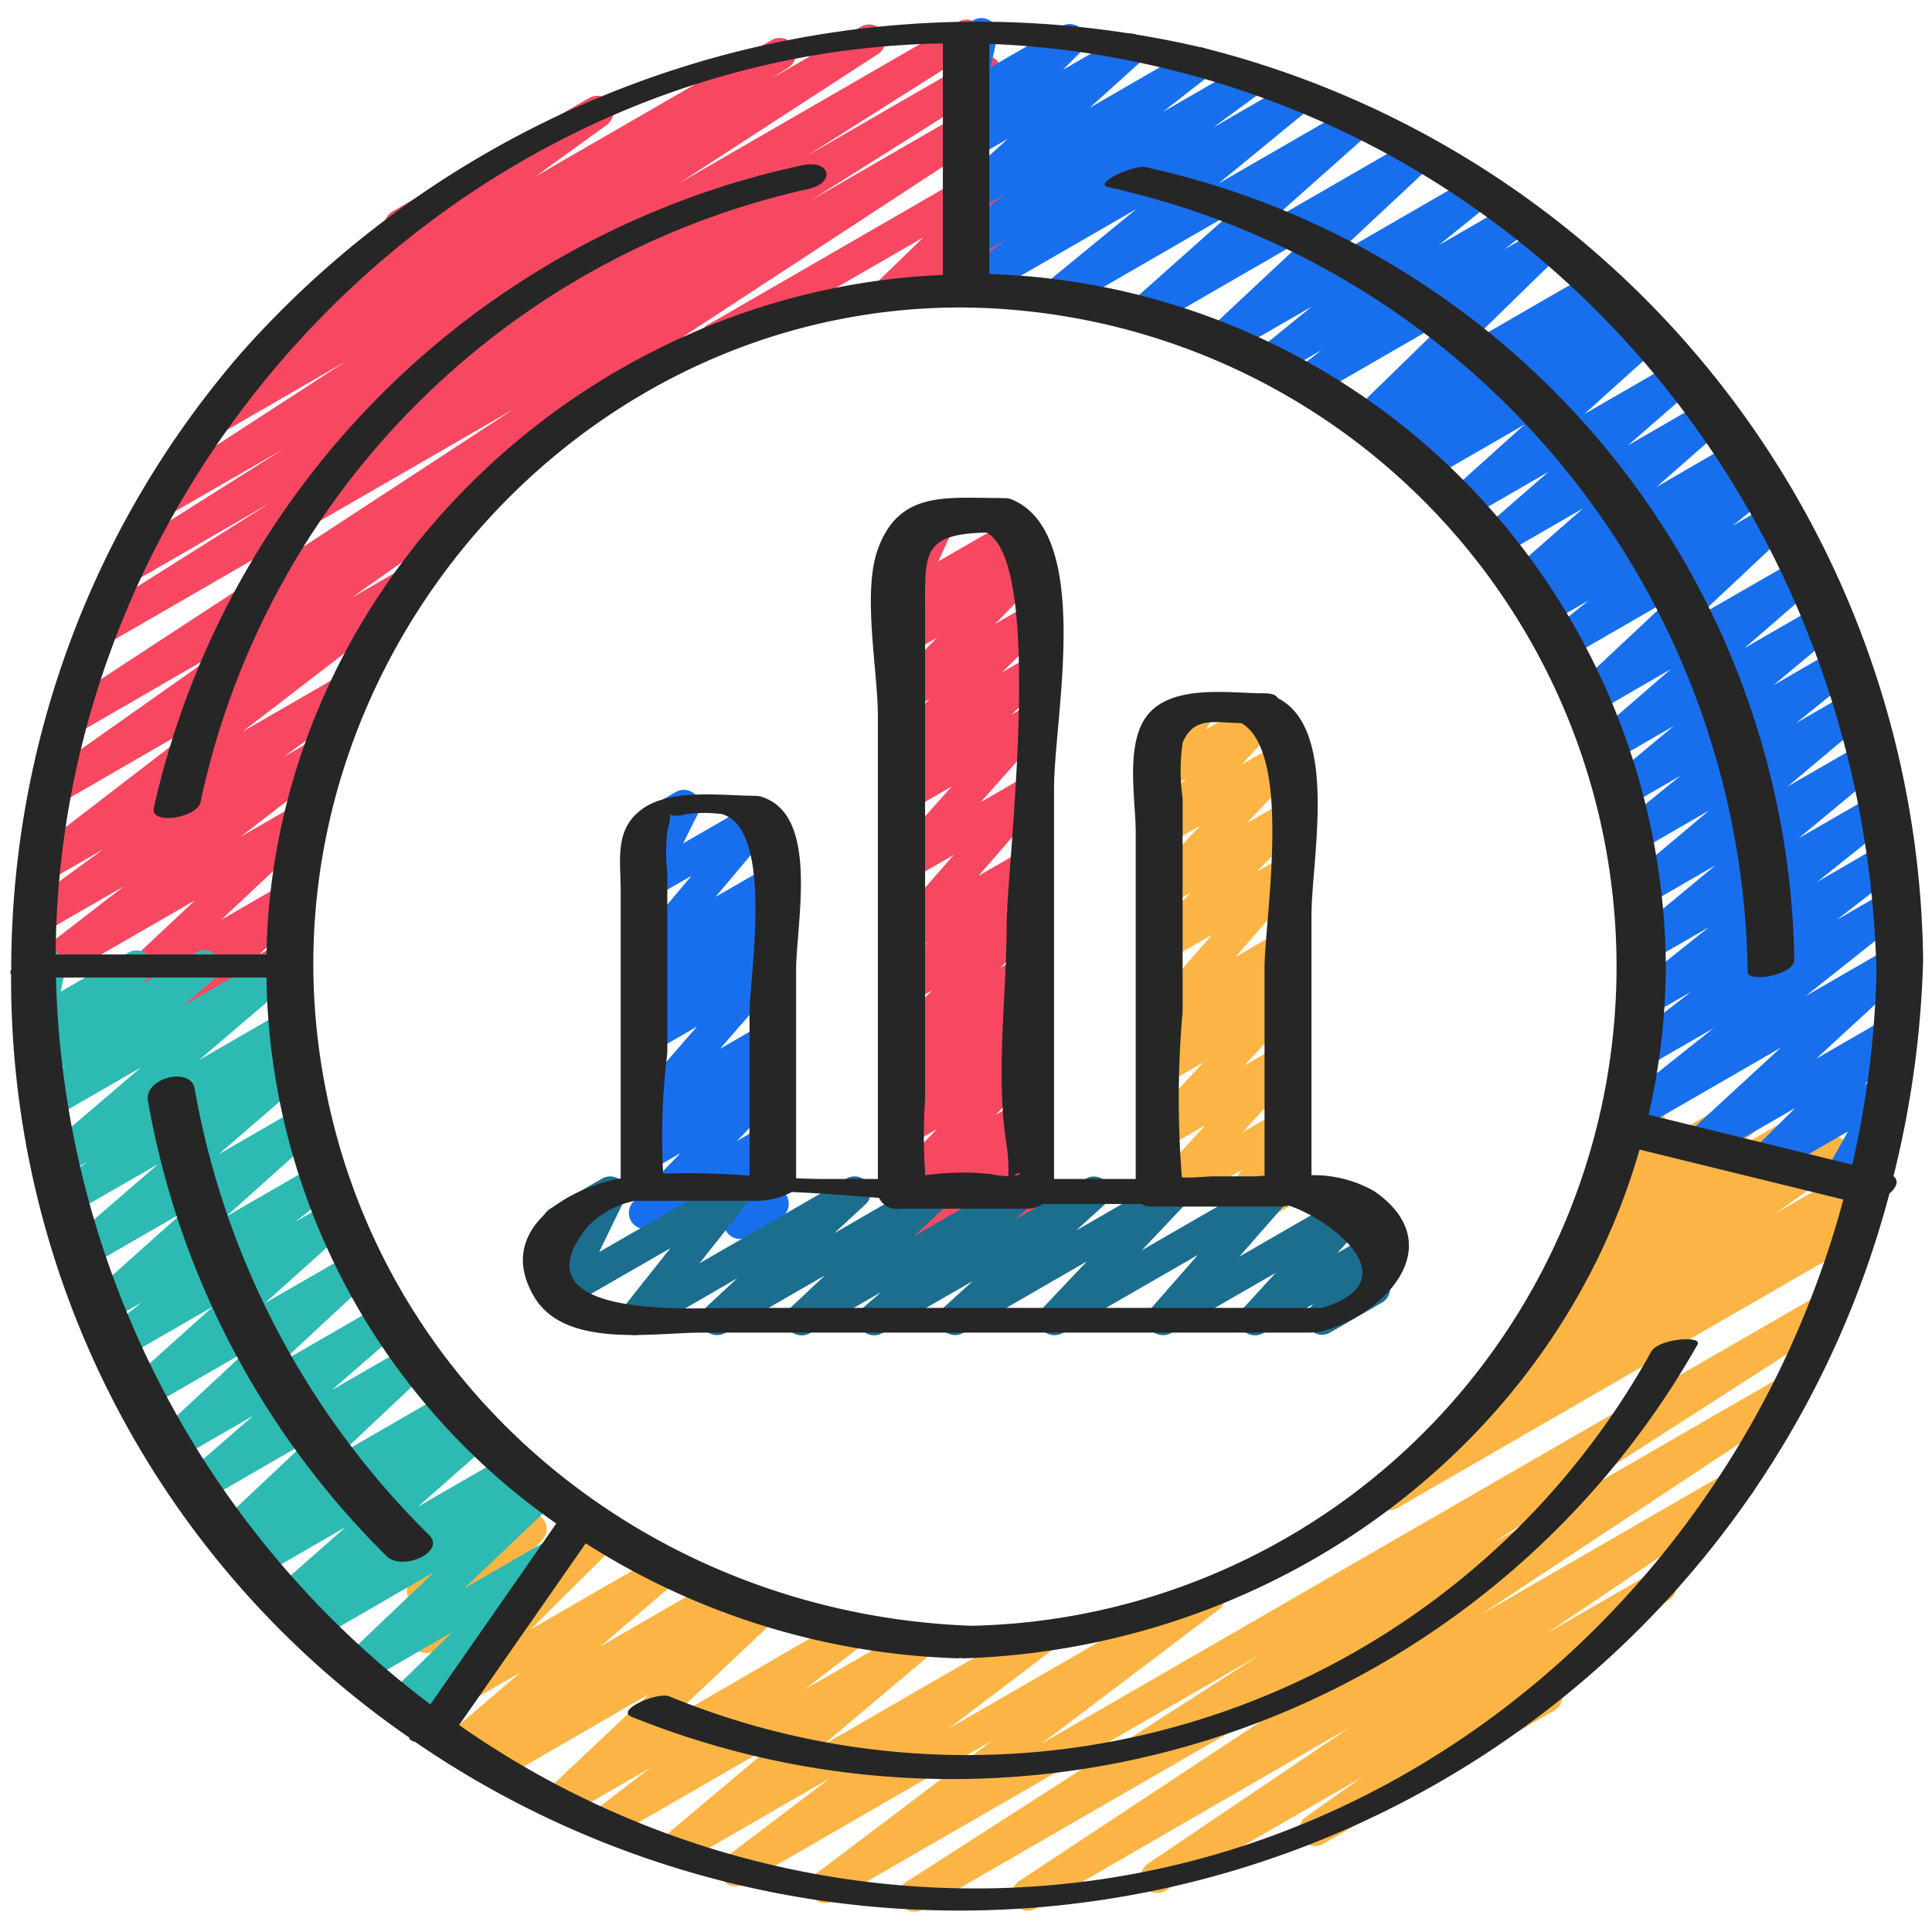 <svg id="Icons" xmlns="http://www.w3.org/2000/svg" viewBox="0 0 60 60"><defs><style>.cls-1{fill:#f84861;}.cls-2{fill:#186fee;}.cls-3{fill:#fcb544;}.cls-4{fill:#2dbab3;}.cls-5{fill:#1b6e8e;}.cls-6{fill:#262626;}</style></defs><title>007 - Charts</title><path class="cls-1" d="M22.217,11.028a.5.5,0,0,1-.25-.933l9.72-5.613a.5.5,0,0,1,.6.793l-1.55,1.5a.5.5,0,0,1,.359.922L27.794,9.6a.5.5,0,0,1-.6-.792l1.483-1.436-6.212,3.587A.5.5,0,0,1,22.217,11.028Z"/><path class="cls-1" d="M5.084,32.438a.5.5,0,0,1-.355-.852l1.45-1.466L3.624,31.6a.5.5,0,0,1-.592-.8l3.023-2.838L1.542,30.565a.5.5,0,0,1-.556-.829l2.868-2.215L1.38,28.949a.5.5,0,0,1-.546-.837L3.2,26.378l-1.714.99a.5.5,0,0,1-.554-.83l5.473-4.209L1.86,24.953a.5.5,0,0,1-.538-.842L6.863,20.2l-4.572,2.64a.5.5,0,0,1-.523-.852L15.95,12.707,3.249,20.04a.5.5,0,0,1-.517-.856L8.4,15.61l-4.322,2.5a.5.5,0,0,1-.518-.855l5.224-3.3L5.1,16.076a.5.5,0,0,1-.523-.853l6.147-3.992L6.794,13.5a.5.5,0,0,1-.521-.853l2.039-1.314a.5.5,0,0,1-.253-.9L12.2,7.439a.5.5,0,0,1-.009-.872L18.3,3.042a.5.5,0,0,1,.543.838l-2.213,1.6,7.332-4.233a.5.5,0,0,1,.52.854l-.532.343L26.733.833a.5.5,0,0,1,.523.853L21.111,5.677l8.66-5a.5.5,0,0,1,.518.855L25.063,4.837l5.271-3.043a.5.5,0,0,1,.517.856L25.18,6.223l5.72-3.3a.5.5,0,0,1,.524.851L16.167,13.759a.5.5,0,0,1,.279.909L10.9,18.577l1.552-.9a.5.5,0,0,1,.555.829L7.539,22.718l3.1-1.791a.5.5,0,0,1,.546.837L8.82,23.5l.971-.56a.5.5,0,0,1,.556.828L7.479,25.982l1.82-1.05a.5.5,0,0,1,.592.8L6.869,28.567,8.9,27.393a.5.5,0,0,1,.606.785l-1.45,1.466.7-.406a.5.5,0,0,1,.5.866L5.334,32.37A.49.49,0,0,1,5.084,32.438Z"/><path class="cls-2" d="M22.981,38.478a.5.5,0,0,1-.465-.682l.5-1.275L20.28,38.1a.5.5,0,0,1-.609-.781l1.464-1.509-.855.493a.5.5,0,0,1-.589-.8l.662-.611-.074.042a.5.5,0,0,1-.627-.761l1.991-2.289-1.364.786a.5.5,0,0,1-.582-.807l.4-.356a.511.511,0,0,1-.473-.2.5.5,0,0,1,.066-.665l.527-.478a.5.5,0,0,1-.573-.785L21.474,27.2l-1.2.69a.5.5,0,0,1-.7-.657l.525-1.051a.5.5,0,0,1-.243-.933l1.128-.651a.5.5,0,0,1,.7.656l-.468.937,2.207-1.274a.5.5,0,0,1,.633.754l-1.829,2.18,1.492-.861a.5.5,0,0,1,.587.8l-.526.478a.5.5,0,0,1,.524.836l-.4.355a.5.5,0,0,1,.448.823l-1.989,2.288,1.368-.789a.5.5,0,0,1,.589.8l-.663.613.078-.045a.5.5,0,0,1,.61.781l-1.461,1.506.855-.494a.5.5,0,0,1,.716.615l-.52,1.336a.5.5,0,0,1,.494.246.5.5,0,0,1-.184.683l-1.018.587A.509.509,0,0,1,22.981,38.478Z"/><path class="cls-1" d="M28.7,38.495a.5.5,0,0,1-.359-.848l.817-.844-.874.5a.5.5,0,0,1-.607-.783l1.421-1.455-.814.47a.5.5,0,0,1-.6-.793l1.015-.978-.419.241a.5.5,0,0,1-.58-.809l.356-.311a.478.478,0,0,1-.423-.2.5.5,0,0,1,.043-.658l1.269-1.268-.666.383a.5.5,0,0,1-.6-.79l1.11-1.084-.511.295a.5.5,0,0,1-.626-.762l1.967-2.251-1.341.774a.5.5,0,0,1-.624-.765l1.9-2.132-1.272.734a.5.5,0,0,1-.594-.8l.909-.866-.315.181a.5.5,0,0,1-.6-.788l1.194-1.184-.593.343a.5.5,0,0,1-.608-.782l1.421-1.46-.813.47a.5.5,0,0,1-.583-.806l.355-.316a.491.491,0,0,1-.359-.13.5.5,0,0,1-.117-.579l.589-1.28a.5.5,0,0,1-.3-.93l1.128-.651a.5.5,0,0,1,.7.642l-.556,1.21,2.423-1.4a.5.5,0,0,1,.583.806l-.259.232a.512.512,0,0,1,.478.186.5.5,0,0,1-.036.656l-1.422,1.46.817-.472a.5.5,0,0,1,.6.789l-1.2,1.184.6-.344a.5.5,0,0,1,.594.8l-.91.867.318-.184a.5.5,0,0,1,.624.766l-1.895,2.131,1.273-.735a.5.5,0,0,1,.626.762L30.389,27.2l1.345-.777a.5.5,0,0,1,.6.791L31.224,28.3l.512-.3a.5.5,0,0,1,.6.787l-1.269,1.268.667-.385a.5.5,0,0,1,.58.809l-.354.311a.5.5,0,0,1,.373.859l-1.014.977.419-.241a.5.5,0,0,1,.608.782l-1.423,1.456.818-.472a.5.5,0,0,1,.609.781l-.816.843.209-.12a.5.5,0,0,1,.733.562l-.27,1.01a.5.5,0,0,1,.04.887l-.507.292a.509.509,0,0,1-.555-.037.5.5,0,0,1-.178-.525l.192-.72-2.256,1.3A.489.489,0,0,1,28.7,38.495Z"/><path class="cls-3" d="M38.133,38.484a.5.5,0,0,1-.427-.759l.842-1.383L36.28,37.65a.5.5,0,0,1-.619-.77l1.774-1.938-1.155.666a.5.5,0,0,1-.617-.772l1.707-1.841-1.091.629a.5.5,0,0,1-.6-.792l1.041-1.008-.444.256a.5.5,0,0,1-.627-.761l1.989-2.286-1.362.785a.5.5,0,0,1-.6-.785l1.3-1.307-.695.4a.5.5,0,0,1-.614-.776l1.608-1.708-.994.574a.5.5,0,0,1-.619-.77l1.162-1.275-.543.314a.5.5,0,0,1-.678-.69l.379-.633a.5.5,0,0,1-.116-.915l1.128-.651a.5.5,0,0,1,.679.69l-.221.368,1.665-.961a.5.5,0,0,1,.619.77l-1.162,1.275,1.149-.664a.5.5,0,0,1,.614.776L38.726,25.56l1-.577a.5.5,0,0,1,.6.786l-1.3,1.307.7-.4a.5.5,0,0,1,.626.762L38.368,29.72l1.364-.788a.5.5,0,0,1,.6.793l-1.042,1.008.448-.259a.5.5,0,0,1,.618.773l-1.707,1.841,1.093-.631a.5.5,0,0,1,.619.771l-1.773,1.937,1.158-.668a.5.5,0,0,1,.677.692l-.842,1.383.169-.1a.5.5,0,1,1,.5.865l-1.865,1.077A.489.489,0,0,1,38.133,38.484Z"/><path class="cls-3" d="M43.139,46.9a.5.5,0,0,1-.276-.917l3.029-2a.492.492,0,0,1-.27-.207.5.5,0,0,1,.132-.678l2.235-1.582a.5.5,0,0,1-.422-.887l1.3-.951a.577.577,0,0,1-.419-.214.5.5,0,0,1,.091-.671l1.651-1.372-.226.13a.5.5,0,0,1-.667-.709l.7-1.057a.513.513,0,0,1-.138-.154.5.5,0,0,1,.183-.683l.927-.535a.5.5,0,0,1,.667.709l-.332.5,3.471-2a.5.5,0,0,1,.569.817l-1.651,1.371,2.135-1.231a.5.5,0,0,1,.546.836l-.835.612,1.152-.665a.5.5,0,0,1,.54.841l-2.079,1.471,2.5-1.442a.5.5,0,0,1,.526.85l-.74.488.13-.074a.5.5,0,0,1,.5.865L43.389,46.837A.494.494,0,0,1,43.139,46.9Z"/><path class="cls-3" d="M28.406,59.371a.5.5,0,0,1-.27-.921L39.112,51.4,25.874,59.037a.5.5,0,0,1-.552-.831l5.488-4.149-7.717,4.454a.5.5,0,0,1-.553-.831l3.233-2.455-4.619,2.667a.5.5,0,0,1-.572-.816l3.434-2.891-5.032,2.9a.5.5,0,0,1-.555-.829L20.2,54.9l-2.655,1.532a.5.5,0,0,1-.593-.8l3.2-3.017-4.671,2.7a.5.5,0,0,1-.548-.833l.316-.237-.782.451a.5.5,0,0,1-.575-.812l2.274-1.947-2.521,1.455a.5.5,0,0,1-.6-.787l2.585-2.567L13.49,51.27a.5.5,0,0,1-.609-.781l.766-.794-.262.152a.5.5,0,0,1-.716-.615l.185-.472a.5.5,0,0,1-.051-.891l.666-.385a.5.5,0,0,1,.716.615l-.067.171,2.11-1.218a.5.5,0,0,1,.609.78l-.766.793,2.4-1.383a.5.5,0,0,1,.6.787L16.484,50.6l3.867-2.232a.5.5,0,0,1,.575.813l-2.275,1.947,3.492-2.016a.5.5,0,0,1,.548.833l-.318.238,1-.574a.5.5,0,0,1,.593.8l-3.2,3.018L26.2,50.277a.5.5,0,0,1,.556.829l-1.769,1.363,3.424-1.977a.5.5,0,0,1,.572.816L25.55,54.2l6.6-3.808a.5.5,0,0,1,.553.831l-3.235,2.456,7.824-4.517a.5.5,0,0,1,.552.831l-5.486,4.149,24.4-14.086a.5.5,0,0,1,.52.853L46.3,47.963l9.262-5.348a.5.5,0,0,1,.526.85L46,50.136l7.794-4.5a.5.5,0,0,1,.529.846L48.03,50.728l3.294-1.9a.5.5,0,0,1,.538.841l-3.636,2.566a.5.5,0,0,1,.043.888l-7.182,4.146a.5.5,0,0,1-.538-.841l1.745-1.232L36.17,58.729a.5.5,0,0,1-.529-.846l6.29-4.246-9.758,5.634a.5.5,0,0,1-.526-.85l10.09-6.669L28.656,59.3A.494.494,0,0,1,28.406,59.371Z"/><path class="cls-4" d="M12.434,53.463a.5.5,0,0,1-.35-.858l1.975-1.926-2.77,1.6a.5.5,0,0,1-.595-.8l2.791-2.659-3.637,2.1a.5.5,0,0,1-.553-.831l.142-.108-.312.18a.5.5,0,0,1-.58-.808l2.192-1.931L8.015,49a.5.5,0,0,1-.555-.829l.391-.3-.471.272a.5.5,0,0,1-.593-.8l2.7-2.543L6.3,46.64a.5.5,0,0,1-.578-.811L7.859,43.97,5.447,45.362a.5.5,0,0,1-.591-.8l2.8-2.608L4.577,43.731a.5.5,0,0,1-.584-.8l2.618-2.351L3.778,42.212a.5.5,0,0,1-.56-.824L4.4,40.449l-1.048.606a.5.5,0,0,1-.584-.8l2.905-2.6-2.948,1.7a.5.5,0,0,1-.578-.811l2.765-2.391L2.244,37.688a.5.5,0,0,1-.554-.83l1.01-.772-.713.411a.5.5,0,0,1-.575-.812L4.377,33.15l-2.767,1.6a.5.5,0,0,1-.577-.811l.986-.851-.53.306a.5.5,0,0,1-.6-.79L1.2,32.3A.512.512,0,0,1,.863,32.2a.5.5,0,0,1-.195-.509l.2-.921a.5.5,0,0,1-.063-.9l.483-.279a.5.5,0,0,1,.739.538l-.143.669,2.106-1.216a.5.5,0,0,1,.6.79l-.179.175,1.686-.972a.5.5,0,0,1,.577.811l-.984.848L8.578,29.57a.5.5,0,0,1,.575.813L6.188,32.917,8.87,31.369a.5.5,0,0,1,.554.83l-1.01.773.563-.325a.5.5,0,0,1,.577.811L6.79,35.848l2.554-1.475a.5.5,0,0,1,.584.8L7.02,37.783,9.8,36.178a.5.5,0,0,1,.663.151.5.5,0,0,1-.1.673l-1.182.937,1.083-.625a.5.5,0,0,1,.584.8L8.229,40.468,10.952,38.9a.5.5,0,0,1,.591.8L8.747,42.3l3.121-1.8a.5.5,0,0,1,.578.811l-2.139,1.857L12.7,41.79a.5.5,0,0,1,.593.8l-2.7,2.545,3.282-1.895a.5.5,0,0,1,.555.829l-.387.3.552-.318a.5.5,0,0,1,.58.808l-2.194,1.932,2.785-1.607a.5.5,0,0,1,.666.155.5.5,0,0,1-.114.676l-.141.107.438-.253a.5.5,0,0,1,.595.8l-2.791,2.659,2.6-1.5a.5.5,0,0,1,.6.79l-2.417,2.359a.494.494,0,0,1,.295.23.5.5,0,0,1-.182.683L12.684,53.4A.5.5,0,0,1,12.434,53.463Z"/><path class="cls-2" d="M57.136,37.12a.5.5,0,0,1-.437-.743l.69-1.237-2.34,1.35a.5.5,0,0,1-.6-.788l1.3-1.29L53,36a.5.5,0,0,1-.589-.8l2.89-2.661-4.577,2.642a.5.5,0,0,1-.561-.824l3.048-2.422L51.1,33.154a.5.5,0,0,1-.556-.828l1.969-1.521-1.3.748a.5.5,0,0,1-.563-.824l2.414-1.93-1.83,1.056a.5.5,0,0,1-.569-.817l2.609-2.164-2.179,1.258a.5.5,0,0,1-.572-.816l2.55-2.142-2.21,1.276a.5.5,0,0,1-.565-.821l1.888-1.536-1.667.963a.5.5,0,0,1-.571-.818l2.034-1.693-1.85,1.069a.5.5,0,0,1-.577-.811l2.33-2.018-2.371,1.369a.5.5,0,0,1-.592-.8l2.908-2.728-3.116,1.8a.5.5,0,0,1-.564-.823l1.189-.957-1.275.736a.5.5,0,0,1-.552-.831l.027-.021,0,0a.5.5,0,0,1-.579-.809l2.2-1.931-2.576,1.488a.5.5,0,0,1-.578-.81l2.08-1.812-2.509,1.448a.5.5,0,0,1-.585-.8l2.357-2.121-3,1.731a.5.5,0,0,1-.552-.831l.095-.073-.357.206a.5.5,0,0,1-.554-.83l.258-.2L42.7,13.5a.5.5,0,0,1-.6-.791l2.873-2.8-4.17,2.408a.5.5,0,0,1-.556-.829l.792-.613-1.362.787a.5.5,0,0,1-.565-.822L40.74,9.52l-2.585,1.493a.5.5,0,0,1-.592-.8l3.059-2.862-4.909,2.835a.5.5,0,0,1-.582-.807l3.076-2.739L33.024,9.633a.5.5,0,0,1-.566-.82L35.294,6.49,30.28,9.385a.5.5,0,0,1-.546-.836l1.488-1.091L30.28,8a.5.5,0,0,1-.556-.828l1.437-1.116-.881.508a.5.5,0,0,1-.586-.8l1.6-1.447L30.28,4.9a.5.5,0,0,1-.605-.785l.57-.575a.5.5,0,0,1-.7-.56L29.81,1.77a.5.5,0,0,1-.03-.882l.448-.259a.5.5,0,0,1,.738.541l-.2.917L32.97.813a.5.5,0,0,1,.605.785l-.566.571L34.858,1.1a.5.5,0,0,1,.586.8l-1.6,1.446,3.141-1.814a.5.5,0,0,1,.557.828L36.107,3.481l2.506-1.446a.5.5,0,0,1,.546.836L37.671,3.963l2.44-1.409a.5.5,0,0,1,.567.82L37.841,5.7l4.1-2.366a.5.5,0,0,1,.582.806L39.446,6.876,43.892,4.31a.5.5,0,0,1,.591.8L41.426,7.97l4.317-2.493a.5.5,0,0,1,.565.821L44.683,7.615,46.961,6.3a.5.5,0,0,1,.556.828l-.793.614,1.2-.694a.5.5,0,0,1,.6.791l-2.874,2.805,3.841-2.218a.5.5,0,0,1,.554.831l-.256.2.511-.295a.5.5,0,0,1,.552.831l-.1.073.214-.123a.5.5,0,0,1,.585.8L49.2,12.861l2.862-1.652a.5.5,0,0,1,.578.81l-2.08,1.812,2.508-1.449a.5.5,0,0,1,.579.809l-2.2,1.931L53.9,13.7a.5.5,0,0,1,.553.831l-.027.021,0,0a.5.5,0,0,1,.563.822l-1.187.957,1.272-.735a.5.5,0,0,1,.592.8l-2.907,2.728L55.928,17.3a.5.5,0,0,1,.577.811l-2.329,2.018,2.369-1.369a.5.5,0,0,1,.57.818l-2.036,1.7,2.032-1.174a.5.5,0,0,1,.566.821L55.79,22.45l1.713-.989a.5.5,0,0,1,.571.816L55.523,24.42,57.9,23.051a.5.5,0,0,1,.569.818l-2.609,2.163,2.428-1.4a.5.5,0,0,1,.563.824l-2.415,1.932L58.45,26.22a.5.5,0,0,1,.556.828l-1.965,1.519,1.527-.882a.5.5,0,0,1,.561.824l-3.051,2.424,2.63-1.518a.5.5,0,0,1,.589.8l-2.89,2.663,2.19-1.264a.5.5,0,0,1,.6.788L57.9,33.69l.559-.322a.5.5,0,0,1,.6.076.5.5,0,0,1,.086.6l-.77,1.381a.5.5,0,0,1,.217.931l-1.2.7A.5.5,0,0,1,57.136,37.12Z"/><path class="cls-5" d="M27.153,41.471a.5.5,0,0,1-.326-.879l.539-.464L25.156,41.4a.5.5,0,0,1-.593-.8l1.054-.99-3.1,1.787a.5.5,0,0,1-.589-.8l.969-.9-2.936,1.7a.5.5,0,0,1-.643-.743l1.5-1.89-3.126,1.8a.5.5,0,0,1-.7-.651l.792-1.628-.212.122a.5.5,0,0,1-.5-.865l1.627-.94a.5.5,0,0,1,.7.652l-.793,1.629L22.581,36.6a.5.5,0,0,1,.628.105.5.5,0,0,1,.015.638l-1.5,1.889L26.291,36.6a.5.5,0,0,1,.589.8l-.971.9,2.939-1.7a.5.5,0,0,1,.592.8l-1.052.989L31.482,36.6a.5.5,0,0,1,.577.811l-.541.466L33.73,36.6a.5.5,0,0,1,.586.8l-.893.813,2.8-1.615a.5.5,0,0,1,.613.776l-1.373,1.452L39.322,36.6a.5.5,0,0,1,.626.761l-1.46,1.666,3.433-1.981a.5.5,0,0,1,.619.77l-1.011,1.1,1.114-.643a.5.5,0,0,1,.637.749l-.433.53a.5.5,0,0,1,.075.9l-1.614.932a.5.5,0,0,1-.638-.749l.108-.132-1.553.9a.5.5,0,0,1-.62-.77l1.01-1.1L36.368,41.4a.5.5,0,0,1-.626-.761l1.46-1.667L32.995,41.4a.5.5,0,0,1-.613-.776l1.373-1.452L29.9,41.4a.5.5,0,0,1-.586-.8l.894-.814L27.4,41.4A.493.493,0,0,1,27.153,41.471Z"/><path class="cls-6" d="M.345,30.265a28.624,28.624,0,0,0,12.36,23.694c.01.071.086.112.187.138A29.873,29.873,0,0,0,58.677,37.069c.214-.184.311-.4.126-.54a30.994,30.994,0,0,0,.921-6.723A29.572,29.572,0,0,0,37.423,1.5a30.577,30.577,0,0,0-29.93,9.458A29.237,29.237,0,0,0,.349,30.121.119.119,0,0,0,.345,30.265Zm1.392.094H8.275a21.048,21.048,0,0,0,9,16.956l-3.91,5.616A29.188,29.188,0,0,1,1.737,30.359Zm28.1-20.81a20.473,20.473,0,0,1,.333,40.941c-10.2-.371-18.9-7.643-20.267-17.95C8.328,20.645,17.771,9.551,29.836,9.549ZM26.3,58.359a28.031,28.031,0,0,1-12.041-4.786l3.93-5.643A22.79,22.79,0,0,0,29.743,51.5a.659.659,0,0,0,.076-.01.91.91,0,0,0,.11.011c9.777-.317,18.379-6.692,20.989-15.8l6.329,1.552C53.643,50.638,41.008,60.482,26.3,58.359Zm7.41-56.718C47.944,3.792,57.938,16.026,58.276,30.194a29.949,29.949,0,0,1-.752,5.976L51.2,34.62a21.127,21.127,0,0,0,.534-4.682A21.676,21.676,0,0,0,30.724,8.511V1.363A26.909,26.909,0,0,1,33.705,1.641Zm-4.429-.292v7.19C18.4,8.992,9.034,17.674,8.313,28.684c-.021.321-.031.639-.037.957H1.729C1.828,14.467,14.328,1.594,29.276,1.349Z"/><path class="cls-6" d="M21.792,41.386h18.92c.014,0,.032-.006.048-.007a1.251,1.251,0,0,0,.33-.045c1.916-.518,3.973-2.682,1.594-4.337a3.782,3.782,0,0,0-1.955-.5V28.437c0-1.759.858-5.79-1.047-6.757-.043-.088-.17-.148-.415-.148-1.049,0-2.824-.294-3.613.654-.73.878-.383,2.648-.383,3.663V36.614H32.734V24.469c0-2.178,1.228-7.906-1.317-8.96a.655.655,0,0,0-.307-.036c-.017,0-.028-.007-.047-.007-1.7,0-3.142-.225-3.8,1.588-.49,1.356,0,3.76,0,5.185V36.614H25.575c-.274,0-.56-.009-.851-.022V30.135c0-1.476.742-4.834-1.08-5.391a.216.216,0,0,0-.025-.01l-.022-.008a.29.29,0,0,0-.052,0,.391.391,0,0,0-.073-.011c-1.017,0-2.623-.242-3.529.411-.87.627-.667,1.588-.667,2.531V36.6c-.056.011-.115.016-.17.028-1.648.368-3.708,1.66-2.508,3.659C17.558,41.883,20.282,41.386,21.792,41.386ZM36.729,23.059c.354-.806.941-.622,1.829-.6,1.595.947.713,6.118.713,7.61v6.442L39,36.532h-1.27c-.309,0-.7.059-1.026.031a31.04,31.04,0,0,1,.023-5.147V24.787A6.027,6.027,0,0,1,36.729,23.059ZM31.5,36.519c.167-.178.275-.043,0,0Zm-.858-19.98c1.816.992.621,10.418.621,12.175,0,2.18-.353,4.706,0,6.859a5.57,5.57,0,0,1,.052.952,2.451,2.451,0,0,1-.52-.059,7.928,7.928,0,0,0-1.789,0,1.71,1.71,0,0,0-.276.035.59.59,0,0,0,0-.095,16.754,16.754,0,0,1,0-2.285V19.2C28.734,17.2,28.567,16.589,30.645,16.539ZM20.724,32.705v-5.6a5.565,5.565,0,0,1,0-1.277c.239-.907-.18-.338.591-.545a4.2,4.2,0,0,1,1.105,0c1.635.477.856,5.061.856,6.176v5.051a25.158,25.158,0,0,0-2.681-.064A21.128,21.128,0,0,1,20.724,32.705ZM18.246,38.1a2.777,2.777,0,0,1,1.478-.809h3.8a2.293,2.293,0,0,0,1.068-.273c.933.044,1.858.114,2.706.183a.611.611,0,0,0,.635.337h4a1.012,1.012,0,0,0,.466-.148h3.05a.528.528,0,0,0,.28.082h4a1.766,1.766,0,0,0,.294-.032c1.3.423,3.807,2.328,1.041,3.178H22.733C21.633,40.614,15.893,41.014,18.246,38.1Z"/><path class="cls-6" d="M6.227,24.91A24.806,24.806,0,0,1,25.1,5.869c.881-.2.681-.932-.2-.733A26.279,26.279,0,0,0,4.778,25.09C4.655,25.631,6.113,25.41,6.227,24.91Z"/><path class="cls-6" d="M13.329,47.675A25.77,25.77,0,0,1,6.044,33.806c-.126-.7-1.578-.328-1.449.388a26.264,26.264,0,0,0,7.411,14.132C12.489,48.807,13.856,48.2,13.329,47.675Z"/><path class="cls-6" d="M51.281,41.974A24.3,24.3,0,0,1,20.788,52.683c-.376-.147-1.694.431-1.171.635a26.6,26.6,0,0,0,33.1-11.56C52.888,41.466,51.514,41.57,51.281,41.974Z"/><path class="cls-6" d="M54.276,30.194c.009.331,1.461.084,1.448-.388A25.631,25.631,0,0,0,35.588,5.193c-.376-.087-1.657.507-1.176.618A25.332,25.332,0,0,1,54.276,30.194Z"/></svg>